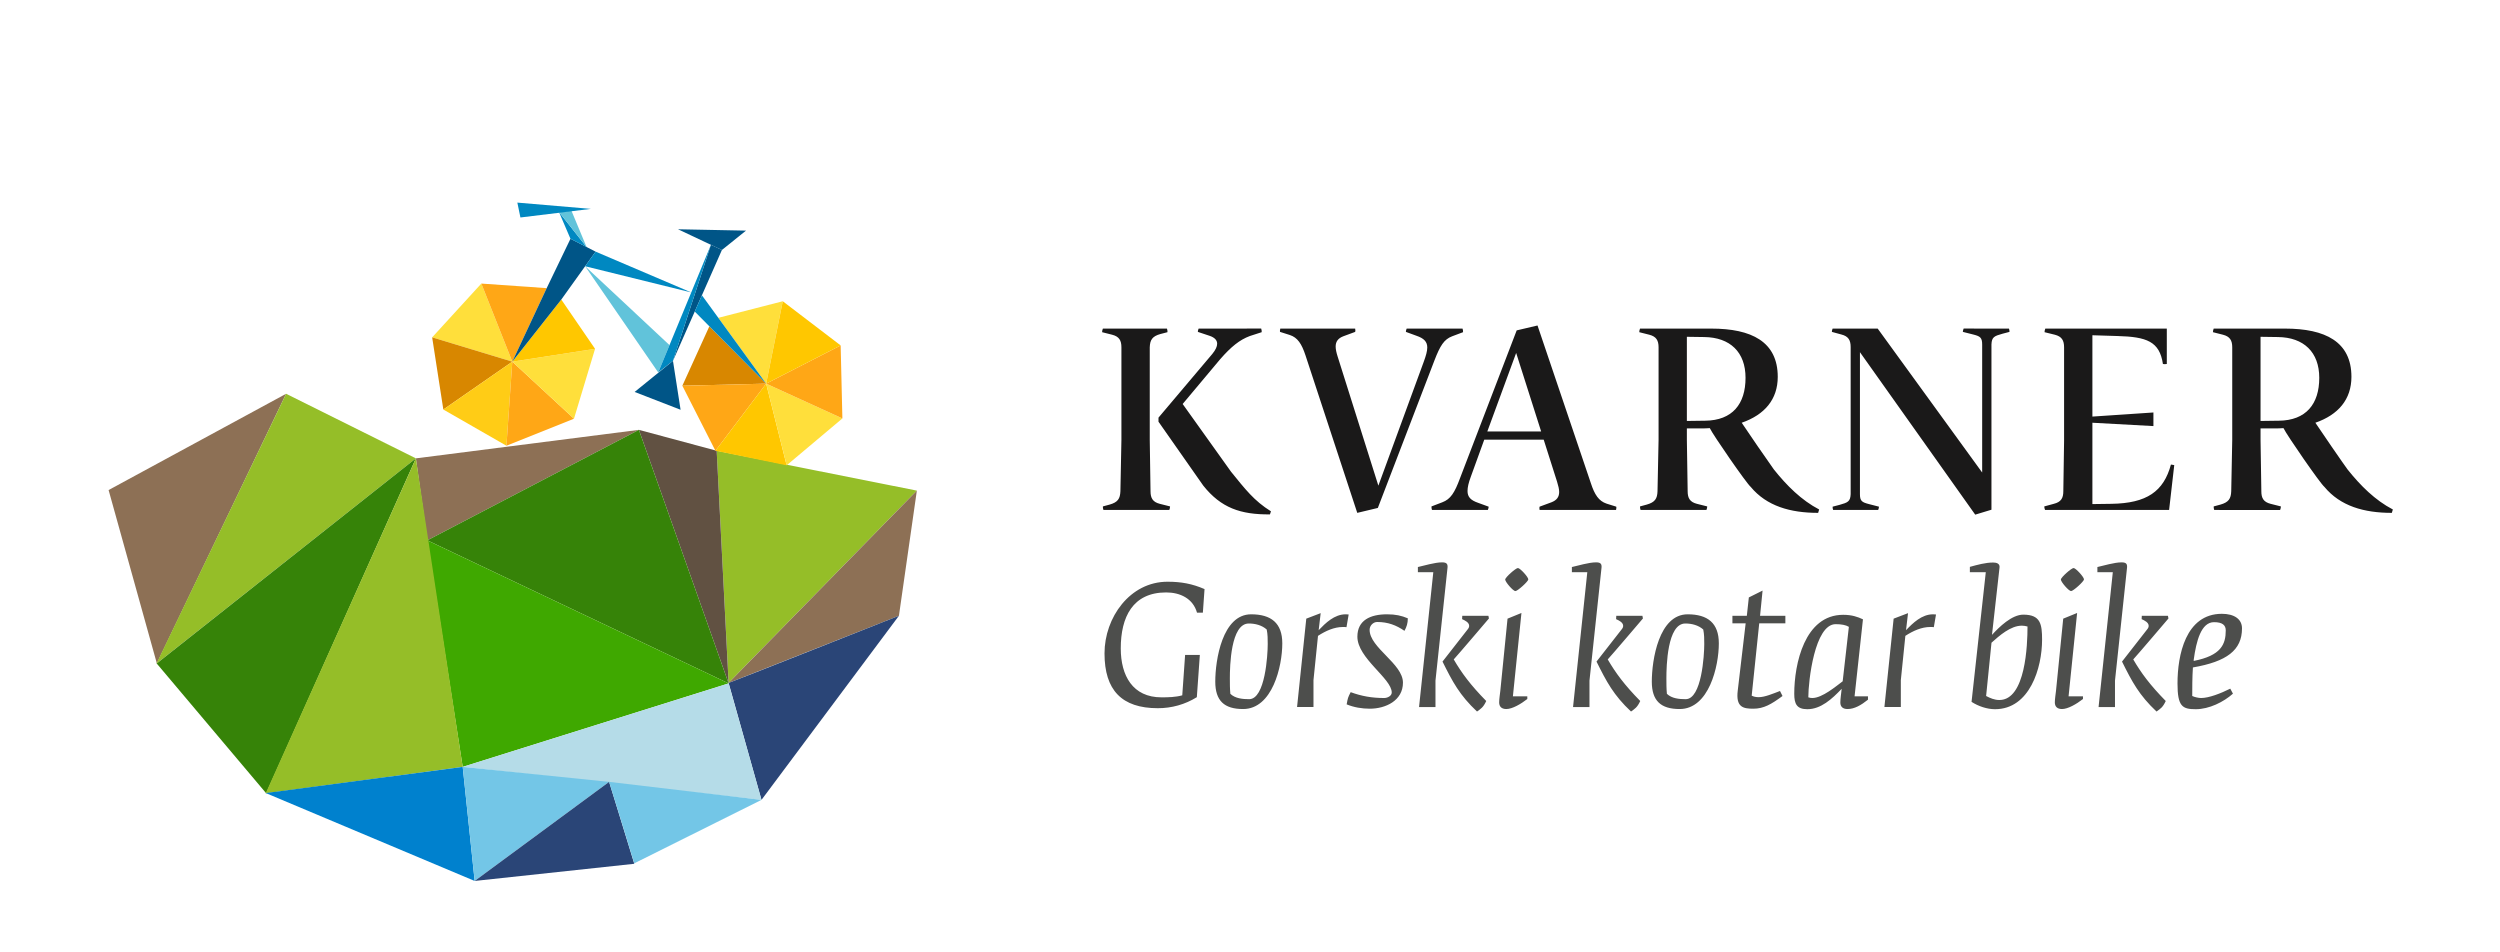 <svg xmlns="http://www.w3.org/2000/svg" width="210" height="80" viewBox="0 0 210 80">
  <g fill="none" fill-rule="evenodd">
    <g transform="translate(9 17)">
      <polygon fill="#95BE28" points="68.016 24.212 52.204 40.365 51.2 20.864"/>
      <polygon fill="#8D7055" points="52.204 40.365 66.51 34.723 68.016 24.212"/>
      <path fill="#2A4577" d="M54.965,50.19 L66.51,34.723 C66.51,34.723 52.284,40.365 52.204,40.365 L54.965,50.19 Z"/>
      <polygon fill="#615142" points="52.204 40.405 44.667 19.108 51.2 20.864"/>
      <polygon fill="#8D7055" points=".122 24.164 4.174 38.723 15.033 16.077"/>
      <polygon fill="#95BE28" points="15.033 16.077 25.934 21.502 4.133 38.753"/>
      <polygon fill="#368308" points="4.164 38.733 13.358 49.635 25.934 21.502"/>
      <polygon fill="#8D7055" points="25.934 21.502 26.895 28.389 44.667 19.108"/>
      <polygon fill="#368308" points="52.204 40.405 26.895 28.389 44.667 19.108"/>
      <polygon fill="#3FA800" points="26.895 28.389 29.867 47.418 52.204 40.405"/>
      <polygon fill="#B5DCE8" points="29.867 47.416 54.965 50.19 52.204 40.405"/>
      <polygon fill="#95BE28" points="29.867 47.418 13.318 49.635 25.934 21.502"/>
      <polygon fill="#0081CE" points="13.318 49.615 30.871 57 29.867 47.418"/>
      <polygon fill="#73C6E7" points="30.871 57 42.165 48.677 29.867 47.418"/>
      <polygon fill="#2A4577" points="30.871 57 44.279 55.558 42.165 48.677"/>
      <path fill="#73C6E7" d="M54.965,50.19 L42.165,48.677 C42.165,48.677 44.279,55.478 44.279,55.519 L54.965,50.19 Z"/>
      <polygon fill="#FFDF3B" points="27.301 11.338 34.034 13.38 31.432 6.82"/>
      <polygon fill="#D88700" points="28.24 17.4 27.301 11.338 34.034 13.38"/>
      <polygon fill="#FFCC16" points="33.541 20.442 28.24 17.4 34.034 13.38"/>
      <polygon fill="#FFA716" points="39.214 18.173 34.034 13.38 33.541 20.442"/>
      <polygon fill="#FFDF3B" points="40.985 12.302 39.214 18.173 34.034 13.379"/>
      <polygon fill="#FFC700" points="38.148 8.162 40.985 12.302 34.034 13.38"/>
      <polygon fill="#FFA716" points="31.432 6.82 36.921 7.204 34.034 13.38"/>
      <polygon fill="#FFDF3B" points="51.337 9.697 55.357 15.226 56.753 8.305"/>
      <polygon fill="#D88700" points="48.317 15.401 50.586 10.411 55.357 15.226"/>
      <polygon fill="#FFA716" points="51.096 20.864 48.317 15.402 55.357 15.226"/>
      <polygon fill="#FFC700" points="57.078 22.087 55.357 15.226 51.096 20.864"/>
      <polygon fill="#FFDF3B" points="61.76 18.149 57.079 22.087 55.356 15.226"/>
      <polygon fill="#FFA716" points="61.615 12.016 61.76 18.149 55.356 15.226"/>
      <polygon fill="#FFC700" points="56.753 8.306 61.615 12.016 55.357 15.226"/>
      <polygon fill="#005587" points="34.034 13.379 36.921 7.205 38.919 3.058 41.031 4.137 38.148 8.162"/>
      <polygon fill="#005587" points="50.717 3.563 47.53 13.312 51.64 3.999"/>
      <polygon fill="#61C3DA" points="40.151 5.365 46.29 14.285 47.238 11.99"/>
      <polygon fill="#0088C1" points="50.717 3.563 46.29 14.286 47.53 13.312"/>
      <polygon fill="#005587" points="48.169 17.421 44.309 15.923 47.53 13.312"/>
      <polygon fill="#005587" points="47.951 2.258 51.639 3.999 53.666 2.372"/>
      <polygon fill="#0088C1" points="38.919 3.059 37.953 .806 40.27 3.749"/>
      <polygon fill="#61C3DA" points="37.953 .806 38.997 .691 40.27 3.749"/>
      <polygon fill="#0088C1" points="34.457 .019 40.632 .546 34.715 1.268"/>
      <polygon fill="#0088C1" points="41.031 4.137 49.065 7.566 40.151 5.365"/>
      <polygon fill="#0088C1" points="55.357 15.226 49.961 7.803 49.358 9.171"/>
    </g>
    <path fill="#1A1919" d="M191.422,35.339 L189.886,35.36 L189.886,28.291 L191.336,28.312 C193.519,28.334 194.818,29.583 194.818,31.739 C194.818,33.935 193.712,35.318 191.422,35.339 L191.422,35.339 Z M197.195,39.434 C196.977,39.153 194.707,35.856 194.491,35.51 C196.417,34.843 197.52,33.55 197.52,31.653 C197.52,28.7 195.313,27.602 191.94,27.602 L185.95,27.602 C185.907,27.707 185.887,27.815 185.887,27.904 L186.73,28.117 C187.312,28.268 187.508,28.591 187.508,29.174 L187.508,36.956 L187.423,41.266 C187.401,41.89 187.204,42.193 186.514,42.387 L185.95,42.539 C185.95,42.645 185.95,42.708 185.993,42.837 L191.529,42.839 C191.574,42.732 191.594,42.625 191.594,42.539 L190.729,42.321 C190.147,42.172 189.95,41.848 189.953,41.266 L189.886,36.956 L189.886,35.985 L191.098,35.985 C191.292,35.985 191.618,35.985 191.812,35.962 C192.072,36.523 194.902,40.619 195.25,40.898 C196.589,42.514 198.576,43.081 200.914,43.081 L201,42.796 C199.507,42.019 198.277,40.79 197.195,39.434 L197.195,39.434 Z M177.361,42.321 L175.761,42.343 L175.761,35.51 L180.887,35.791 L180.887,34.648 L175.761,34.993 L175.761,28.161 L177.861,28.226 C180.323,28.291 181.405,28.68 181.685,30.575 C181.751,30.596 181.924,30.596 182.012,30.575 L182.012,27.602 L171.805,27.602 C171.765,27.707 171.741,27.815 171.741,27.904 L172.607,28.117 C173.189,28.268 173.383,28.591 173.383,29.174 L173.383,37.041 L173.319,41.266 C173.319,41.848 173.124,42.172 172.519,42.321 L171.719,42.539 C171.719,42.624 171.741,42.732 171.783,42.837 L182.205,42.837 L182.637,39.068 L182.358,39.022 C181.751,41.286 180.323,42.278 177.361,42.321 L177.361,42.321 Z M164.947,27.599 C164.904,27.707 164.879,27.793 164.879,27.879 L165.746,28.097 C166.331,28.245 166.502,28.353 166.502,28.939 L166.502,39.691 L157.726,27.602 L153.94,27.602 C153.896,27.707 153.877,27.793 153.877,27.879 L154.675,28.097 C155.26,28.245 155.455,28.568 155.455,29.152 L155.455,41.503 C155.431,42.127 155.218,42.214 154.524,42.408 L153.94,42.56 C153.94,42.667 153.94,42.708 153.983,42.837 L157.767,42.837 C157.81,42.732 157.832,42.645 157.832,42.56 L156.989,42.343 C156.404,42.193 156.231,42.084 156.235,41.503 L156.235,29.583 L165.918,43.23 L167.282,42.816 L167.282,28.939 C167.304,28.312 167.519,28.226 168.212,28.032 L168.796,27.879 C168.796,27.774 168.796,27.729 168.753,27.602 L164.947,27.599 Z M143.231,35.339 L141.697,35.36 L141.697,28.291 L143.146,28.312 C145.33,28.334 146.628,29.583 146.625,31.739 C146.625,33.935 145.524,35.318 143.231,35.339 L143.231,35.339 Z M149.005,39.434 C148.789,39.153 146.519,35.856 146.303,35.51 C148.227,34.843 149.331,33.55 149.331,31.654 C149.331,28.701 147.125,27.602 143.751,27.602 L137.762,27.602 C137.718,27.707 137.699,27.815 137.699,27.904 L138.542,28.117 C139.123,28.268 139.32,28.591 139.32,29.174 L139.32,36.956 L139.231,41.266 C139.211,41.89 139.016,42.193 138.324,42.387 L137.762,42.539 C137.762,42.645 137.762,42.708 137.806,42.837 L143.341,42.837 C143.384,42.732 143.406,42.624 143.406,42.539 L142.539,42.321 C141.957,42.172 141.763,41.848 141.763,41.266 L141.697,36.956 L141.697,35.985 L142.908,35.985 C143.104,35.985 143.425,35.985 143.622,35.962 C143.882,36.523 146.714,40.619 147.059,40.898 C148.4,42.514 150.389,43.081 152.724,43.081 L152.808,42.796 C151.318,42.019 150.087,40.79 149.005,39.434 L149.005,39.434 Z M124.935,36.243 L127.357,29.647 L129.456,36.243 L124.935,36.243 Z M134.947,42.304 C134.299,42.084 133.951,41.567 133.628,40.575 L129.151,27.341 L127.402,27.752 L122.643,40.165 C122.189,41.396 121.845,41.934 121.152,42.193 L120.245,42.539 C120.245,42.645 120.245,42.732 120.287,42.837 L124.978,42.837 C125.001,42.776 125.045,42.688 125.045,42.56 L124.158,42.236 C123.529,42.019 123.272,41.739 123.272,41.244 C123.272,40.943 123.356,40.555 123.552,40.036 L124.677,36.933 L129.671,36.933 L130.795,40.468 C130.903,40.814 130.97,41.092 130.97,41.329 C130.97,41.739 130.773,42.019 130.32,42.193 L129.326,42.56 C129.301,42.624 129.301,42.688 129.326,42.837 L135.747,42.837 C135.766,42.754 135.789,42.625 135.766,42.56 L134.947,42.304 Z M121.987,28.245 L122.896,27.904 C122.896,27.793 122.896,27.707 122.853,27.602 L118.16,27.602 C118.139,27.667 118.096,27.752 118.096,27.879 L118.982,28.204 C119.608,28.418 119.891,28.701 119.891,29.19 C119.891,29.493 119.783,29.88 119.59,30.402 L115.783,40.795 L112.367,29.967 C112.257,29.624 112.195,29.343 112.195,29.106 C112.195,28.701 112.389,28.418 112.843,28.245 L113.834,27.879 C113.859,27.815 113.859,27.752 113.834,27.602 L107.545,27.602 C107.524,27.685 107.502,27.814 107.524,27.879 L108.345,28.14 C108.992,28.353 109.339,28.868 109.665,29.861 L114.01,43.081 L115.739,42.667 L120.496,30.269 C120.972,29.039 121.295,28.505 121.987,28.245 L121.987,28.245 Z M96.644,41.266 L96.579,36.956 L96.579,29.174 C96.601,28.548 96.794,28.245 97.484,28.055 L98.068,27.904 C98.068,27.793 98.068,27.729 98.025,27.602 L92.642,27.602 C92.6,27.707 92.576,27.815 92.576,27.904 L93.421,28.117 C94.005,28.268 94.199,28.591 94.199,29.174 L94.199,36.956 L94.114,41.266 C94.09,41.89 93.898,42.193 93.203,42.387 L92.642,42.539 C92.642,42.645 92.642,42.708 92.688,42.837 L98.223,42.837 C98.265,42.732 98.285,42.625 98.285,42.539 L97.42,42.321 C96.839,42.172 96.644,41.848 96.644,41.266 L96.644,41.266 Z M103.409,39.627 L99.343,33.935 L102.501,30.167 C103.409,29.129 104.123,28.548 104.987,28.226 L105.982,27.904 C105.982,27.793 105.982,27.707 105.939,27.599 L100.685,27.602 C100.664,27.667 100.62,27.752 100.62,27.879 L101.594,28.204 C102.047,28.353 102.241,28.591 102.241,28.871 C102.241,29.109 102.113,29.391 101.832,29.734 L97.313,35.081 L97.313,35.423 L101.073,40.79 C102.567,42.667 104.211,43.23 106.675,43.209 L106.76,42.951 C105.334,42.061 104.599,41.092 103.409,39.627 L103.409,39.627 Z"/>
    <g fill="#4D4E4C" transform="translate(92.576 47.013)">
      <path d="M8.465 4.449L7.972 4.449C7.634 3.256 6.551 2.751 5.382 2.751 2.567 2.751 1.568 4.828 1.568 7.452 1.568 9.739 2.567 11.564 4.988 11.564 5.565 11.564 6.17 11.55 6.734 11.395L6.973 7.999 8.211 7.999 7.958 11.55C6.959 12.167 5.847 12.476 4.679 12.476 1.652 12.476.203 10.96.203 7.873.203 4.856 2.342 1.852 5.495 1.852 6.649 1.852 7.564 2.021 8.605 2.47L8.465 4.449zM13.828 5.866C13.42 5.501 12.857 5.361 12.322 5.361 10.802 5.361 10.732 8.954 10.732 9.964 10.732 10.399 10.732 10.834 10.774 11.269 11.182 11.662 11.816 11.718 12.351 11.718 13.702 11.718 13.913 7.999 13.913 7.087 13.913 6.68 13.913 6.273 13.828 5.866M11.844 12.546C10.253 12.546 9.507 11.844 9.507 10.244 9.507 8.434 10.099 4.589 12.519 4.589 14.194 4.589 15.137 5.319 15.137 7.031 15.137 8.954 14.307 12.546 11.844 12.546M20.529 5.669C20.444 5.655 20.346 5.655 20.219 5.655 19.501 5.655 18.783 5.978 18.136 6.399L17.756 10.118 17.756 12.377 16.377 12.377 17.151 4.954 18.361 4.491 18.192 5.922C18.77 5.319 19.515 4.589 20.458 4.589 20.571 4.589 20.585 4.589 20.712 4.603L20.529 5.669zM25.399 5.978C24.709 5.501 24.006 5.234 23.105 5.234 22.781 5.234 22.472 5.529 22.472 5.894 22.472 7.396 25.272 8.743 25.272 10.329 25.272 11.844 23.809 12.518 22.486 12.518 21.824 12.518 21.148 12.405 20.543 12.153 20.642 11.62 20.642 11.592 20.881 11.128 21.796 11.466 22.669 11.62 23.696 11.62 23.964 11.62 24.33 11.451 24.33 11.157 24.33 9.978 21.444 8.28 21.444 6.469 21.444 5.08 22.542 4.589 23.935 4.589 24.653 4.589 25.146 4.701 25.681 4.926 25.681 5.347 25.582 5.642 25.399 5.978M29.538 8.378C30.199 9.515 30.945 10.525 32.268 11.872 32.015 12.419 31.818 12.518 31.494 12.756 30.03 11.381 29.439 10.258 28.595 8.56L30.72 5.838C30.804 5.74 30.833 5.642 30.833 5.557 30.833 5.277 30.495 5.108 30.241 4.996L30.255 4.715 32.451 4.715 32.493 4.94C32.493 4.94 29.903 7.985 29.538 8.378L29.538 8.378zM28.004 10.16L28.004 12.378 26.624 12.378 27.821 1.052 26.526 1.052 26.526.617C27.046.505 27.947.225 28.552.225 28.918.225 29.045.337 29.017.66L28.004 10.16zM34.718 2.638C34.521 2.638 33.86 1.866 33.86 1.67 33.86 1.488 34.746.702 34.929.702 35.112.702 35.802 1.459 35.802 1.656 35.802 1.825 34.901 2.638 34.718 2.638M33.958 12.546C33.564 12.546 33.353 12.35 33.353 11.985 33.353 11.718 33.423 11.269 33.451 11.016L34.057 4.954 35.225 4.477 34.507 11.479 35.718 11.479 35.718 11.704C35.182 12.125 34.451 12.546 33.958 12.546M42.474 8.378C43.135 9.515 43.881 10.525 45.204 11.872 44.951 12.419 44.754 12.518 44.43 12.756 42.966 11.381 42.375 10.258 41.531 8.56L43.656 5.838C43.74 5.74 43.769 5.642 43.769 5.557 43.769 5.277 43.431 5.108 43.177 4.996L43.191 4.715 45.387 4.715 45.429 4.94C45.429 4.94 42.84 7.985 42.474 8.378L42.474 8.378zM40.94 10.16L40.94 12.378 39.56 12.378 40.757 1.052 39.462 1.052 39.462.617C39.982.505 40.883.225 41.489.225 41.854.225 41.981.337 41.953.66L40.94 10.16zM50.497 5.866C50.089 5.501 49.526 5.361 48.991 5.361 47.471 5.361 47.401 8.954 47.401 9.964 47.401 10.399 47.401 10.834 47.443 11.269 47.851 11.662 48.485 11.718 49.019 11.718 50.37 11.718 50.582 7.999 50.582 7.087 50.582 6.68 50.582 6.273 50.497 5.866M48.513 12.546C46.922 12.546 46.176 11.844 46.176 10.244 46.176 8.434 46.767 4.589 49.188 4.589 50.863 4.589 51.806 5.319 51.806 7.031 51.806 8.954 50.976 12.546 48.513 12.546M55.199 5.347L54.566 11.423C54.735 11.507 54.918 11.55 55.157 11.55 55.663 11.55 56.353 11.255 56.944 11.03L57.155 11.451C56.226 12.139 55.579 12.518 54.706 12.518 53.862 12.518 53.214 12.406 53.397 10.974L54.059 5.347 52.947 5.347 52.947 4.715 54.158 4.715 54.326 3.172 55.48 2.596 55.269 4.715 57.395 4.715 57.395 5.347 55.199 5.347zM61.618 5.417C59.858 5.417 59.323 10.188 59.323 11.563 59.436 11.606 59.549 11.62 59.661 11.62 60.492 11.62 61.66 10.623 62.209 10.216L62.729 5.642C62.476 5.487 62.11 5.417 61.618 5.417M62.617 12.546C62.237 12.546 62.012 12.364 62.012 11.999 62.012 11.732 62.082 11.227 62.124 10.848 61.308 11.704 60.379 12.56 59.239 12.56 58.352 12.56 58.141 12.111 58.141 11.269 58.141 8.757 59.014 4.631 62.251 4.631 62.983 4.631 63.462 4.8 63.912 5.01L63.208 11.479 64.334 11.479 64.334 11.76C63.757 12.223 63.194 12.546 62.617 12.546M69.866 5.669C69.782 5.655 69.683 5.655 69.557 5.655 68.839 5.655 68.121 5.978 67.474 6.399L67.094 10.118 67.094 12.377 65.714 12.377 66.489 4.954 67.699 4.491 67.53 5.922C68.107 5.319 68.853 4.589 69.796 4.589 69.909 4.589 69.923 4.589 70.049 4.603L69.866 5.669zM77.256 5.543C76.313 5.543 75.37 6.385 74.709 6.975L74.258 11.451C74.61 11.634 74.962 11.788 75.37 11.788 77.58 11.788 77.735 7.129 77.735 5.613 77.58 5.571 77.411 5.543 77.256 5.543M75.004 12.56C74.329 12.56 73.597 12.307 73.034 11.943L74.23 1.053 72.893 1.053 72.893.604C73.512.435 74.202.239 74.85.239 75.131.239 75.427.323 75.384.66L74.751 6.315C75.356 5.656 76.412 4.617 77.383 4.617 78.832 4.617 78.959 5.417 78.959 6.722 78.959 9.094 77.918 12.56 75.004 12.56M81.395 2.638C81.198 2.638 80.537 1.866 80.537 1.67 80.537 1.488 81.423.702 81.606.702 81.789.702 82.479 1.459 82.479 1.656 82.479 1.825 81.578 2.638 81.395 2.638M80.635 12.546C80.241 12.546 80.03 12.35 80.03 11.985 80.03 11.718 80.1 11.269 80.128 11.016L80.734 4.954 81.902 4.477 81.184 11.479 82.394 11.479 82.394 11.704C81.859 12.125 81.128 12.546 80.635 12.546M86.617 8.378C87.279 9.515 88.024 10.525 89.347 11.872 89.094 12.419 88.897 12.518 88.573 12.756 87.11 11.381 86.518 10.258 85.674 8.56L87.799 5.838C87.883 5.74 87.912 5.642 87.912 5.557 87.912 5.277 87.574 5.108 87.321 4.996L87.335 4.715 89.531 4.715 89.573 4.94C89.573 4.94 86.983 7.985 86.617 8.378L86.617 8.378zM85.083 10.16L85.083 12.378 83.704 12.378 84.9 1.052 83.605 1.052 83.605.617C84.126.505 85.027.225 85.632.225 85.998.225 86.124.337 86.096.66L85.083 10.16zM93.402 5.249C92.318 5.249 91.91 6.848 91.699 8.392 91.685 8.49 91.699 8.504 91.699 8.504 93.993 8.055 94.387 7.115 94.387 5.936 94.387 5.501 94.105 5.249 93.402 5.249M91.628 9.052C91.572 9.866 91.572 10.834 91.572 11.451 91.783 11.55 92.107 11.62 92.318 11.62 92.966 11.62 93.951 11.241 94.767 10.834L94.992 11.255C94.204 11.956 92.993 12.56 91.868 12.56 90.742 12.56 90.334 12.335 90.334 10.399 90.334 8.041 91.009 4.547 94.063 4.547 95.105 4.547 95.752 4.996 95.752 5.768 95.752 7.606 94.471 8.56 91.628 9.052"/>
    </g>
  </g>
</svg>
